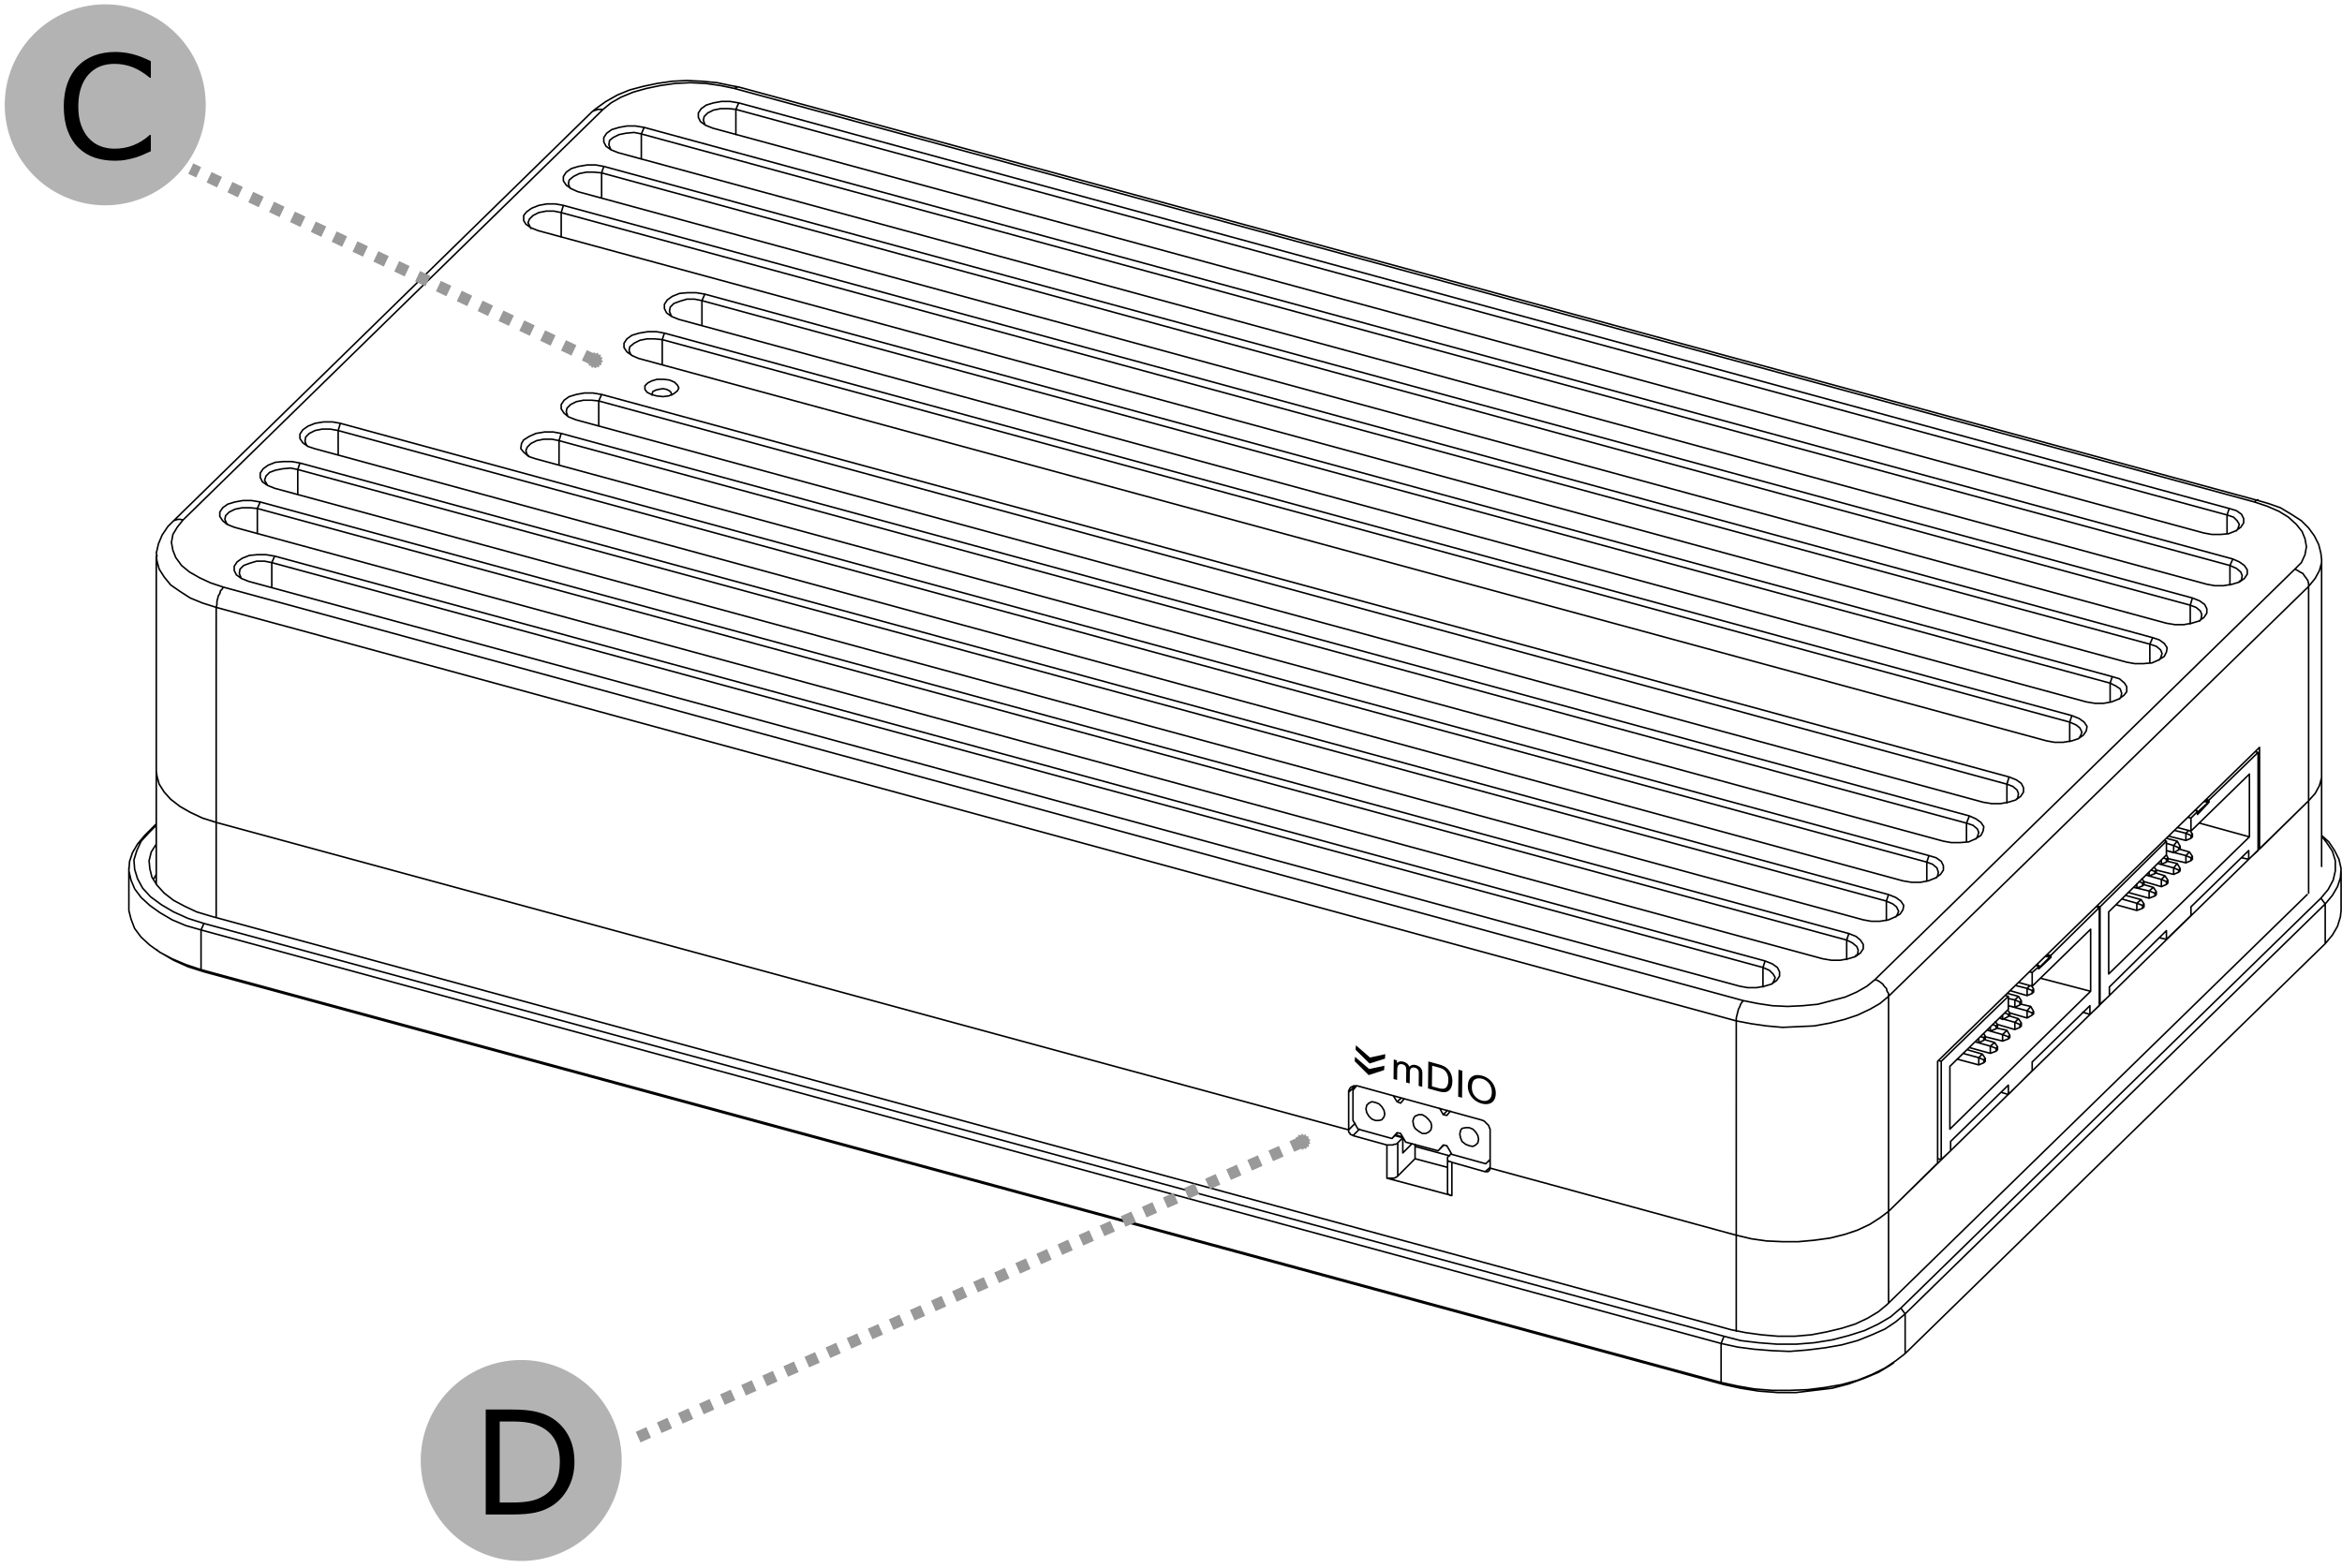 <?xml version="1.0" encoding="UTF-8" standalone="no"?>
<!-- Created with Inkscape (http://www.inkscape.org/) -->

<svg
   width="230.38mm"
   height="154.277mm"
   viewBox="0 0 230.38 154.277"
   version="1.1"
   id="svg1"
   xml:space="preserve"
   inkscape:version="1.3.2 (091e20e, 2023-11-25, custom)"
   sodipodi:docname="dapeII-main-mdio.svg"
   xmlns:inkscape="http://www.inkscape.org/namespaces/inkscape"
   xmlns:sodipodi="http://sodipodi.sourceforge.net/DTD/sodipodi-0.dtd"
   xmlns="http://www.w3.org/2000/svg"
   xmlns:svg="http://www.w3.org/2000/svg"><sodipodi:namedview
     id="namedview1"
     pagecolor="#ffffff"
     bordercolor="#000000"
     borderopacity="0.25"
     inkscape:showpageshadow="2"
     inkscape:pageopacity="0.0"
     inkscape:pagecheckerboard="0"
     inkscape:deskcolor="#d1d1d1"
     inkscape:document-units="mm"
     inkscape:zoom="0.56126601"
     inkscape:cx="79.285043"
     inkscape:cy="11.580961"
     inkscape:window-width="1920"
     inkscape:window-height="1129"
     inkscape:window-x="-8"
     inkscape:window-y="-8"
     inkscape:window-maximized="1"
     inkscape:current-layer="layer1" /><defs
     id="defs1"><marker
       inkscape:collect="always"
       inkscape:isstock="true"
       style="overflow:visible"
       id="marker8998-1"
       refX="0"
       refY="0"
       orient="auto"
       inkscape:stockid="DotM"><path
         transform="matrix(0.4,0,0,0.4,2.96,0.4)"
         style="fill:#999999;fill-opacity:1;fill-rule:evenodd;stroke:#999999;stroke-width:1pt;stroke-opacity:1"
         d="m -2.5,-1 c 0,2.76 -2.24,5 -5,5 -2.76,0 -5,-2.24 -5,-5 0,-2.76 2.24,-5 5,-5 2.76,0 5,2.24 5,5 z"
         id="path8996-8"
         inkscape:connector-curvature="0" /></marker><marker
       inkscape:stockid="DotM"
       orient="auto"
       refY="0"
       refX="0"
       id="marker1269-8"
       style="overflow:visible"
       inkscape:isstock="true"><path
         inkscape:connector-curvature="0"
         id="path1267-4"
         d="m -2.5,-1 c 0,2.76 -2.24,5 -5,5 -2.76,0 -5,-2.24 -5,-5 0,-2.76 2.24,-5 5,-5 2.76,0 5,2.24 5,5 z"
         style="fill:#999999;fill-opacity:1;fill-rule:evenodd;stroke:#999999;stroke-width:1pt;stroke-opacity:1"
         transform="matrix(0.4,0,0,0.4,2.96,0.4)" /></marker></defs><g
     inkscape:label="Layer 1"
     inkscape:groupmode="layer"
     id="layer1"
     transform="translate(-16.933,-60.854)"><g
       id="g851-8"
       transform="matrix(0.71,0,0,-0.71,202.778,195.227)"
       style="stroke-width:0.216;stroke-miterlimit:4;stroke-dasharray:none"
       inkscape:export-xdpi="95.984627"
       inkscape:export-ydpi="95.984627"><path
         d="M 0,0 0.6,0.4 M -243.9,69 v -5.5 m 3.8,-5.8 0.5,-0.4 m 302.2,5.8 v 5.4 m -300.5,48.4 -0.6,-0.6 -0.8,-1.2 -0.5,-1.2 -0.3,-1.3 0.1,-0.4 m -0.1,0 V 82.4 m 300,29.3 -0.1,0.9 -0.3,1.2 -0.6,1.2 -0.8,1.1 -1,1 -1.4,0.9 -1.5,0.9 -1.7,0.6 -1.4,0.4 M 59.9,82 v 29.8 m -239.6,62 -58.2,-56.9 m 289,3 -210.5,57.3 m 0,0 -1.1,0.2 -1.9,0.4 -2.1,0.2 -2.1,0.1 -2,-0.1 -2.1,-0.3 -1.9,-0.4 -1.9,-0.5 -1.7,-0.7 -1.6,-0.9 -1.4,-1 -0.5,-0.4 M -61.2,28.7 V 24.1 M -240.1,82.4 V 66.7 m 300,2.5 V 82 M -22.9,4.1 -20.6,3.5 -18.1,3.2 -15.5,3 h 2.6 l 2.5,0.2 2.5,0.4 2.3,0.6 2.2,0.7 1.9,0.9 1.7,1 1.4,1.2 m 0,0 0.6,-0.8 m 0,0 L 0.9,6.1 -0.6,5.1 -2.4,4.3 -4.4,3.5 -6.6,2.9 -8.9,2.5 -11.3,2.2 -13.8,2 l -2.4,0.1 -2.5,0.2 -2.3,0.3 -2.3,0.5 m 0.4,1 -0.4,-1 M 2.2,7.2 V 1.7 m -25.5,-4 2.3,-0.5 2.3,-0.4 2.5,-0.2 h 2.4 l 2.5,0.1 2.4,0.3 2.3,0.4 2.2,0.6 2,0.8 1.8,0.9 1.5,1 1.3,1 m -25.5,1.4 v -5.4 m -216.8,74.7 v -0.1 l -0.7,-1.1 -0.3,-1.2 0.1,-1.1 0.3,-1.2 0.7,-1.1 1,-1.1 1.3,-1 1.5,-0.8 1.7,-0.8 2,-0.6 m 0,0 L -21.9,5 m 0,0 2,-0.4 2.2,-0.3 2.3,-0.2 h 2.3 l 2.3,0.2 2.1,0.4 2.1,0.5 1.9,0.6 1.7,0.8 1.5,0.9 1.2,1 m 0,0 58.2,56.8 m -291.4,-4 210.6,-57.2 m -218.2,69.8 -1.1,-1.2 -0.6,-1.3 -0.4,-1.3 0.1,-1.3 0.4,-1.3 0.7,-1.3 1.1,-1.2 1.5,-1.1 1.7,-1 2,-0.9 2.2,-0.7 m -6.6,13.6 -1,-1 m 300.9,-9.1 1,1.2 0.7,1.3 0.3,1.3 V 70 l -0.4,1.3 -0.8,1.2 -0.7,0.9 M 1.6,8 59.8,64.8 M 0,0 l -1.5,-0.9 -1.9,-0.8 -2.2,-0.8 -2.3,-0.6 -2.5,-0.3 -2.5,-0.3 h -2.6 l -2.6,0.2 -2.5,0.4 -2.3,0.5 m -0.4,0.3 0.4,-0.3 m -217.2,70.8 v -0.1 l -0.4,-0.7 M -23.3,3.1 -233.9,60.4 m 0.4,0.9 -0.4,-0.9 m 0,-5.5 210.6,-57.2 m -210.6,62.7 v -5.5 m 0.4,-0.3 -0.4,0.3 m 211,-57.5 -210.6,57.2 M 60.4,64 59.8,64.8 M 60.4,64 2.2,7.2 M 60.4,64 V 58.5 M 2.2,1.7 60.4,58.5 m -294.3,1.9 -2.1,0.6 -1.9,0.8 -1.7,1 -1.4,1 -1.2,1.1 -0.9,1.2 -0.5,1.2 -0.3,1.3 0.1,1.3 0.4,1.2 0.7,1.2 1,1.2 m 0.6,0.4 -0.6,-0.4 m -2.2,-10 v -0.4 l 0.3,-1.2 0.5,-1.3 0.9,-1.2 1.2,-1.1 1.4,-1 1.7,-0.9 1.9,-0.8 2.1,-0.7 m 0.4,-0.3 -2.2,0.7 -2,0.9 -1.7,1 -0.2,0.1 m 299.5,16.2 1,-0.9 0.8,-1.2 0.6,-1.2 0.3,-1.3 -0.1,-1.3 -0.4,-1.2 -0.7,-1.2 -1,-1.2 m 0,-5.5 1,1.2 0.7,1.2 0.4,1.3 0.1,0.9 m -304.3,10.4 1.6,1.6 m 240,-23.9 -1.2,-1 -1.4,-0.8 -1.7,-0.8 -1.8,-0.6 -2,-0.5 -2.2,-0.4 -2.2,-0.1 -2.2,-0.1 -2.2,0.2 -2.1,0.3 -2.1,0.4 m 0,0 v 0.4 l 0.1,0.4 0.1,0.4 0.1,0.4 0.2,0.4 0.1,0.3 0.2,0.3 0.2,0.2 m 0,0 2,-0.4 2,-0.3 2.1,-0.1 2.1,0.1 2.1,0.2 1.9,0.5 1.9,0.5 1.6,0.7 1.4,0.8 1.1,0.9 m 1.9,-2.3 v 0.4 l -0.2,0.3 -0.1,0.4 -0.3,0.3 -0.2,0.3 -0.4,0.3 -0.3,0.2 -0.4,0.1 m 1.9,-32.1 -1.2,-0.9 -1.4,-0.9 -1.7,-0.8 -1.8,-0.6 -2,-0.5 -2.2,-0.3 -2.2,-0.2 h -2.2 l -2.2,0.1 -2.1,0.3 -2.1,0.5 m 0,29.7 V 18.1 M -0.1,51.2 V 21.4 M 50.6,119.7 -160,177 m 216.2,-66.6 0.9,0.9 0.5,1.1 0.2,1.1 -0.2,1.1 -0.4,1 -0.8,1 -1.1,1 -1.3,0.8 -1.6,0.7 -1.8,0.6 M -2,53.5 56.2,110.4 m -287,-2.5 210.6,-57.3 m -216.2,66.6 -0.8,-1 -0.6,-1 -0.2,-1.1 0.2,-1.1 0.4,-1 0.8,-1.1 1.1,-0.9 1.4,-0.8 1.5,-0.7 1.8,-0.6 m 52.6,66.2 -58.2,-56.9 m 76.4,59.8 -1.9,0.4 -2.1,0.3 -2.1,0.1 -2.1,-0.1 -2.1,-0.3 -1.9,-0.4 -1.8,-0.5 -1.7,-0.7 -1.4,-0.8 -1.1,-0.9 m -49.1,-65.4 -1,0.4 -0.7,0.5 -0.3,0.6 v 0.6 l 0.4,0.6 0.7,0.5 1,0.4 1.1,0.1 h 1.2 l 1.2,-0.2 m 203,-59.6 -206.6,56.1 m 210.1,-52.6 1,-0.4 0.7,-0.5 0.3,-0.6 V 54 l -0.4,-0.6 -0.7,-0.5 -1,-0.3 -1.1,-0.2 h -1.2 l -1.1,0.2 m -203,59.6 206.5,-56.1 m -212.1,60.1 -1,0.4 -0.6,0.5 -0.4,0.6 v 0.6 l 0.4,0.6 0.7,0.5 1,0.3 1.1,0.2 h 1.2 l 1.2,-0.2 M -9.2,56.4 -229.3,116.2 M -5.6,59.9 -4.6,59.5 -4,59 -3.6,58.4 V 57.8 L -4,57.2 -4.7,56.7 -5.7,56.4 -6.8,56.2 H -8 l -1.2,0.2 M -225.7,119.7 -5.6,59.9 m -218.1,61.7 -1,0.4 -0.7,0.5 -0.3,0.6 v 0.6 l 0.4,0.6 0.7,0.5 1,0.4 1.1,0.1 h 1.2 l 1.1,-0.2 M -3.6,61.8 -223.7,121.6 M -0.1,65.3 0.9,64.9 1.6,64.4 2,63.8 1.9,63.2 1.5,62.6 0.8,62.2 -0.1,61.8 -1.3,61.6 h -1.2 l -1.1,0.2 M -220.2,125.1 -0.1,65.3 m -167.6,79.7 -1,0.4 -0.7,0.5 -0.3,0.6 v 0.6 l 0.4,0.6 0.7,0.5 1,0.4 1.1,0.1 h 1.2 l 1.2,-0.2 M 27.3,92 l -195,53 m 198.6,-49.5 1,-0.3 0.7,-0.6 0.3,-0.5 V 93.4 L 32.5,92.9 31.8,92.4 30.8,92 29.7,91.8 H 28.5 L 27.3,92 m -191.4,56.5 195,-53 m -218.1,61.8 -1,0.4 -0.7,0.5 -0.3,0.5 v 0.7 l 0.4,0.5 0.7,0.5 1,0.4 1.1,0.2 h 1.2 l 1.1,-0.2 M 32.9,97.5 -187.2,157.3 m 223.7,-56.4 0.9,-0.3 0.7,-0.5 0.4,-0.6 -0.1,-0.6 -0.3,-0.6 -0.8,-0.5 -0.9,-0.4 -1.2,-0.1 H 34 l -1.1,0.2 m -216.6,63.3 220.2,-59.9 m -218.2,61.8 -0.9,0.4 -0.7,0.5 -0.4,0.6 v 0.6 l 0.4,0.6 0.7,0.5 1,0.3 1.2,0.2 h 1.2 l 1.1,-0.2 M 38.4,102.9 -181.7,162.7 M 42,106.4 l 1,-0.4 0.7,-0.5 0.3,-0.6 v -0.6 l -0.4,-0.6 -0.7,-0.5 -1,-0.3 -1.1,-0.2 h -1.2 l -1.2,0.2 M -178.1,166.2 42,106.4 m -218.1,61.7 -1,0.4 -0.7,0.5 -0.3,0.6 v 0.6 l 0.4,0.6 0.7,0.5 1,0.3 1.1,0.2 h 1.2 l 1.2,-0.2 M 44,108.3 -176.1,168.1 m 223.7,-56.3 0.9,-0.4 0.7,-0.5 0.4,-0.6 v -0.6 l -0.4,-0.6 -0.7,-0.5 -1,-0.3 -1.2,-0.2 h -1.2 l -1.1,0.2 m -216.5,63.3 220.1,-59.8 m -210.6,59.7 -1,0.4 -0.7,0.5 -0.3,0.6 v 0.6 l 0.4,0.6 0.7,0.5 1,0.3 1.1,0.2 h 1.2 l 1.2,-0.2 m 203,-59.6 -206.6,56.1 m 210.1,-52.7 1,-0.3 0.7,-0.5 0.3,-0.6 v -0.6 l -0.4,-0.6 -0.7,-0.5 -1,-0.4 -1.1,-0.1 h -1.2 l -1.1,0.2 m -203,59.6 206.5,-56.2 m -229.1,12.3 -1,0.4 -0.6,0.5 -0.4,0.6 v 0.6 l 0.4,0.6 0.7,0.5 1,0.3 1.1,0.2 h 1.2 l 1.2,-0.2 M 13,78.1 l -195,53 m 198.6,-49.5 1,-0.4 0.7,-0.5 0.3,-0.6 v -0.6 l -0.4,-0.6 -0.7,-0.5 -1,-0.3 -1.1,-0.2 H 14.2 L 13,78.1 m -191.4,56.5 195,-53 m -204.2,44.1 -0.9,0.3 -0.7,0.6 -0.4,0.5 0.1,0.7 0.3,0.5 0.8,0.5 0.9,0.4 1.2,0.2 h 1.2 l 1.1,-0.2 M 7.5,72.7 l -195.1,53 M 11.1,76.2 12,75.8 12.7,75.3 13.1,74.7 13,74.1 12.7,73.5 11.9,73 11,72.6 9.8,72.5 H 8.6 L 7.5,72.7 M -184,129.2 11.1,76.2 m -229.3,50.9 -0.9,0.3 -0.7,0.5 -0.4,0.6 v 0.6 l 0.4,0.6 0.7,0.5 1,0.4 1.2,0.2 h 1.2 l 1.1,-0.2 M 1.9,67.2 -218.2,127.1 M 5.5,70.7 6.5,70.4 7.2,69.9 7.5,69.3 V 68.7 L 7.1,68.1 6.4,67.6 5.4,67.2 4.3,67 H 3.1 L 1.9,67.2 M -214.6,130.6 5.5,70.7 m -178.8,68.9 -0.9,0.4 -0.7,0.5 -0.4,0.6 v 0.6 l 0.4,0.6 0.7,0.5 1,0.3 1.2,0.2 h 1.2 l 1.1,-0.2 m 191.5,-56.5 -195.1,53 M 25.3,90.1 26.3,89.7 27,89.2 27.4,88.6 27.3,88 26.9,87.4 26.2,86.9 25.3,86.6 24.1,86.4 h -1.2 l -1.1,0.2 m -191.5,56.5 195,-53 m -194.3,46.5 0.7,-0.3 0.4,-0.4 0.2,-0.4 -0.2,-0.4 -0.5,-0.4 -0.7,-0.3 -0.8,-0.1 -0.9,0.1 -0.7,0.2 -0.6,0.3 -0.3,0.4 v 0.5 l 0.4,0.4 0.6,0.3 0.7,0.2 h 0.9 l 0.8,-0.1 m 147.8,-88.8 -210.6,57.3 m 0,0 0.1,0.4 v 0.4 l 0.1,0.4 0.1,0.4 0.2,0.3 0.1,0.4 0.2,0.2 0.2,0.3 m 209.6,-89.8 -34.1,9.3 m 0,0 v 5.2 m 0,0 v 0.2 l -0.1,0.2 -0.1,0.3 -0.2,0.2 -0.2,0.2 -0.2,0.2 -0.2,0.1 -0.3,0.1 m 0,0 -17.1,4.7 m 0,0 h -0.2 -0.3 l -0.2,-0.1 -0.2,-0.1 -0.1,-0.1 -0.1,-0.2 -0.1,-0.2 v -0.2 m 0,0 v -5.2 m 0,0 -156.9,42.6 m 0,29.8 V 75.3 M -16.2,53 l 0.2,0.3 0.2,0.5 -0.3,0.5 -0.5,0.5 -0.9,0.4 m 0.3,0.9 -0.3,-0.9 m 73.7,55.2 0.4,-0.2 0.3,-0.2 0.4,-0.2 0.2,-0.3 0.3,-0.4 0.2,-0.3 0.1,-0.4 V 108 m 0,0 -58.2,-56.8 m 58.2,27.1 -6.8,-6.7 m 0,0 v 14.1 m 0,0 L 6.7,42.2 m 0,0 V 28.1 m 0,0 -6.8,-6.7 M 58.1,108 V 78.3 m -62.8,-21.5 0.3,0.2 0.1,0.6 -0.2,0.5 -0.6,0.5 -0.8,0.4 m 0.3,0.9 -0.3,-0.9 m -11.6,-3.8 -206.6,56.1 m 0.4,0.9 -0.4,-0.9 M -5.9,59 -226.1,118.8 m 0.4,0.9 -0.4,-0.9 M 0.9,62.2 1.1,62.5 1.3,63 1,63.6 0.5,64 -0.4,64.4 m 0.3,0.9 -0.3,-0.9 m 0,0 -220.1,59.8 m 0.3,0.9 -0.3,-0.9 M 6.5,67.6 6.7,67.9 6.8,68.4 6.6,69 6,69.5 5.2,69.8 m 0.3,0.9 -0.3,-0.9 m 0,0 -220.1,59.8 m 0.3,1 -0.3,-1 M 12,73 l 0.2,0.3 0.2,0.6 -0.2,0.5 -0.6,0.5 -0.9,0.3 m 0.4,1 -0.4,-1 m -85.6,-42.5 0.9,0.9 m 84.7,41.6 -195,53 m 0.3,1 -0.3,-1 m 201.9,-49.7 0.2,0.2 0.1,0.6 -0.2,0.5 -0.6,0.5 -0.8,0.3 m 0.3,1 -0.3,-1 m 0,0 -195.1,53.1 m 0.4,0.9 -0.4,-0.9 M 26.3,87 l 0.2,0.3 0.2,0.5 -0.3,0.6 -0.5,0.4 -0.9,0.4 m 0.3,0.9 -0.3,-0.9 m 0,0 -195,53 m 0.3,0.9 -0.3,-0.9 m 201.9,-49.8 0.2,0.3 0.1,0.5 -0.2,0.6 -0.6,0.4 -0.8,0.4 m 0.3,0.9 -0.3,-0.9 m 0,0 -195.1,53 m 0.4,0.9 -0.4,-0.9 m 201.9,-49.8 0.2,0.3 0.2,0.6 -0.2,0.5 -0.6,0.5 -0.9,0.3 m 0.4,0.9 -0.4,-0.9 m 0,0 -220.1,59.8 m 0.3,1 -0.3,-1 m 227,-56.6 0.2,0.3 0.1,0.6 -0.2,0.5 -0.6,0.5 -0.8,0.3 m 0.3,1 -0.3,-1 m 0,0 -220.1,59.9 m 0.3,0.9 -0.3,-0.9 m 226.9,-56.6 0.3,0.2 0.1,0.6 -0.2,0.5 -0.6,0.5 -0.9,0.4 m 0.4,0.9 -0.4,-0.9 m -279,-35.6 -1.9,0.6 -1.7,0.8 -1.4,0.8 -1.3,1 -0.9,1 -0.7,1.1 -0.3,1.1 -0.1,0.7 m 16,28.9 -1,0.2 h -1.1 l -1,-0.3 -0.8,-0.3 -0.5,-0.5 -0.1,-0.6 0.2,-0.5 0.1,-0.2 M 51.1,71.7 51.3,71.6 M 59.9,82 v -0.5 l -0.3,-1.1 -0.6,-1.1 -0.9,-1 m -10.9,32.6 -220.1,59.8 m 0.4,0.9 -0.4,-0.9 m 221,-55 0.2,0.3 0.2,0.6 -0.3,0.5 -0.5,0.5 -0.9,0.3 m 0.3,0.9 -0.3,-0.9 m -272.9,0.9 -1,0.1 h -1.1 l -1,-0.2 -0.8,-0.4 -0.5,-0.5 -0.1,-0.5 0.2,-0.5 0.2,-0.2 m 277,1.3 -206.6,56.2 m 0.4,0.9 -0.4,-0.9 m -60.7,-49.9 -1,0.2 -1.1,-0.1 -1,-0.2 -0.8,-0.3 -0.5,-0.5 -0.2,-0.6 0.3,-0.5 0.1,-0.2 m 40.4,6.2 -1,0.2 h -1.1 l -1,-0.2 -0.8,-0.4 -0.5,-0.5 -0.2,-0.5 0.2,-0.6 0.2,-0.1 m -26.4,3.5 -1.1,0.2 h -1.1 l -1,-0.2 -0.8,-0.4 -0.5,-0.5 -0.1,-0.6 0.2,-0.5 0.2,-0.2 m 40.3,6.3 -1,0.1 h -1.1 l -1,-0.2 -0.8,-0.4 -0.5,-0.5 -0.1,-0.5 0.2,-0.6 0.1,-0.1 m 13.6,3.8 -0.5,0.1 -0.6,-0.1 -0.4,-0.1 -0.4,-0.2 -0.1,-0.3 v -0.2 m 2.7,0 v 0.1 l -0.1,0.3 -0.2,0.2 -0.4,0.2 m -0.6,6.9 -1.1,0.1 h -1 l -1,-0.2 -0.8,-0.4 -0.6,-0.5 -0.1,-0.5 0.2,-0.5 0.2,-0.2 m 9.7,7.6 -1,0.2 h -1.1 l -1,-0.3 -0.8,-0.3 -0.5,-0.5 -0.1,-0.6 0.2,-0.5 0.1,-0.2 m -15.3,14.4 -1,0.2 h -1.1 l -1,-0.2 -0.8,-0.4 -0.5,-0.5 -0.2,-0.5 0.3,-0.6 0.1,-0.2 m 9.8,7.7 -1.1,0.1 h -1 l -1,-0.2 -0.8,-0.4 -0.6,-0.5 -0.1,-0.5 0.2,-0.6 0.2,-0.1 m 9.7,7.6 -1,0.2 -1.1,-0.1 -1,-0.2 -0.8,-0.4 -0.5,-0.4 -0.1,-0.6 0.2,-0.5 0.1,-0.2 m 17.3,5.6 -1,0.1 h -1.1 l -1,-0.2 -0.8,-0.4 -0.5,-0.5 -0.1,-0.5 0.2,-0.6 0.1,-0.1 m 142.8,-153.8 2.1,-0.5 2.1,-0.3 2.2,-0.1 h 2.2 l 2.2,0.2 2.2,0.3 2,0.5 1.8,0.6 1.7,0.8 1.4,0.9 1.2,0.9 m -240,61 0.1,-0.7 0.3,-1.1 0.7,-1.1 0.9,-1 1.3,-1 1.4,-0.8 1.7,-0.8 1.9,-0.6 m 289.9,3 0.9,1 0.6,1.1 0.3,1.1 V 82 M -0.1,21.4 58.1,78.3 M -55.3,27.4 -21.2,18.1 M -74,33.6 -74.9,32.7 M -231.8,75.3 -74.9,32.7 m 19.5,-4.3 h 0.1 m -13.1,3.6 1,-0.3 m 1.3,-0.9 -1.3,-1.3 m -6.9,2.4 -0.1,0.1 h -0.1 l -0.2,0.1 v 0.1 l -0.1,0.1 -0.1,0.1 v 0.2 0.1 m 0.6,-0.8 4.7,-1.3 m 0,-4.6 v 4.6 m 0,-4.6 9,-2.4 m 0,4.6 v -4.6 m 0,4.6 4.6,-1.3 m 0.7,0.5 v -0.1 l -0.1,-0.2 -0.1,-0.1 -0.1,-0.1 h -0.1 -0.1 -0.2 m -5.1,2.1 -0.1,-0.1 v -0.1 -0.1 -0.2 l 0.1,-0.1 0.1,-0.1 h 0.2 l 0.2,-0.1 m -0.1,1.2 -0.4,-0.4 m 5.6,-0.6 0.2,-0.1 m -5.3,-4.7 h -0.2 l -0.2,0.1 -0.1,0.1 -0.1,0.1 v 0.1 0.1 m -6.9,2.2 -0.1,-0.1 -0.2,-0.1 -0.2,-0.1 h -0.2 -0.2 -0.2 -0.2 -0.2 m 3.9,2.7 -2.4,-2.4 m 2.4,2.4 4.5,-1.2 m -6.9,3.4 v -4.6 m -1.5,4.3 h 0.2 0.2 0.2 0.2 l 0.2,0.1 h 0.2 l 0.2,0.1 0.1,0.1 m 0.7,0.7 -0.7,-0.7 m -0.4,1 1.1,-0.3 m 0,0 v -2.1 m 1.7,1.2 v -2 m -8.1,10.1 -0.5,-0.6 m 6.1,-1.6 -0.5,0.8 m 1,-1 -0.5,0.2 m 1,0.4 -0.5,-0.6 m 5.9,-1.6 -0.5,0.9 m 1,-1 -0.5,0.1 m 1,0.5 -0.5,-0.6 m 5.4,-6.7 0.6,0.6 m -5.3,0.7 4.7,-1.3 m -5.4,2.5 0.7,-1.2 m -1.2,1.3 0.5,-0.1 m -1.2,-0.7 0.7,0.8 m -5.2,0.4 4.5,-1.2 m -5.2,2.4 0.7,-1.2 m -1.2,1.3 0.5,-0.1 m -1.2,-0.7 0.7,0.8 m -5.4,0.5 4.7,-1.3 m -5.4,2.5 0.7,-1.2 m -0.7,5.4 V 34 m 17.4,-2.6 -0.1,0.5 -0.3,0.5 -0.4,0.4 -0.5,0.2 h -0.5 l -0.5,-0.1 -0.2,-0.3 -0.1,-0.5 0.1,-0.5 0.2,-0.5 0.5,-0.4 0.5,-0.2 0.5,-0.1 0.4,0.2 0.3,0.3 0.1,0.5 m -6.5,1.8 -0.1,0.5 -0.3,0.4 -0.4,0.4 -0.5,0.3 h -0.5 l -0.5,-0.2 -0.2,-0.3 -0.1,-0.4 0.1,-0.6 0.2,-0.4 0.5,-0.4 0.5,-0.3 h 0.5 l 0.4,0.2 0.3,0.3 0.1,0.5 m -6.5,1.7 -0.1,0.5 -0.3,0.5 -0.4,0.4 -0.5,0.2 -0.5,0.1 -0.4,-0.2 -0.3,-0.3 -0.1,-0.5 0.1,-0.5 0.3,-0.5 0.4,-0.4 0.5,-0.2 h 0.5 l 0.4,0.1 0.3,0.4 0.1,0.4 m 8.1,-0.1 0.6,0.6 m 5.3,-7.4 0.6,0.6 m -12.9,8 0.6,0.5 m 5.1,-7.3 0.8,0.8 m -7.2,0.9 0.8,0.8 m 110.6,44.8 0.2,-0.3 m 0,0 v 0 m -0.3,0.2 0.3,-0.2 m 1.6,1.6 h -0.5 m 0.4,-0.1 0.1,0.1 m -0.1,-0.1 h -0.5 m 0.6,-0.2 v 0.3 m -1.6,-2 1.6,1.7 m -1.6,-1.7 v 0.4 m 0,-0.1 v 0.1 m 0,-0.1 1.5,1.4 m 0,0 v 0.2 m 0,-0.2 -0.6,0.1 M 20.5,55.6 20.8,55.4 m -0.1,-0.1 0.1,0.1 m 1.5,1.5 h 0.1 m -0.1,0 h -0.5 m 0.6,0 h -0.5 m -1.5,-1.4 0.3,-0.2 m 0.1,-0.1 v 0.2 m 0,-0.2 1.5,1.5 m 0,0 v 0.2 M 20.7,55 v 0.3 m 0,-0.3 1.7,1.6 m 0,0 v 0.3 M 22.3,56.7 H 21.6 M 13.1,45.1 12.4,44.8 m 0,0.5 v -0.5 m 0.3,0.8 0.4,-0.1 m 0,0 v -0.4 m 0.2,0.6 -0.2,0.3 m 0,-0.5 0.2,0.2 m 4.6,5.5 -1.5,0.4 m 1,-0.9 0.5,0.5 m -1.4,-0.3 0.9,-0.2 m 1.7,1.6 0.4,0.4 m -2,0 1.6,-0.4 m -7.2,-7.4 0.5,-0.1 m 0,-2.1 -2.2,0.6 m 2.2,-0.6 v -1 m -3,0.8 3,-0.8 m 0.7,3.4 0.2,0.2 m 0,0.4 v -0.4 m -0.9,-2.6 0.7,-0.3 m -0.7,0.3 0.5,0.5 m 0.4,-0.6 -0.4,0.6 m 0.2,-0.8 0.2,0.2 M 13.1,42 12.4,41.7 m 0.7,0.7 V 42 m -0.2,1.2 -2.1,0.6 m 2.3,-1.8 0.2,0.2 m 0,0.4 v -0.4 m 0.7,1.1 -2.9,0.8 m 4.6,0.9 -2.4,0.6 m 4.1,1 -2.4,0.7 m 4.1,0.9 -2.4,0.7 M 14.8,46.7 14,46.4 m 0,0.6 v -0.6 m 0.3,0.9 0.5,-0.2 m 0,0 v -0.4 m 0.2,0.6 -0.3,0.4 m 0.1,-0.6 0.2,0.2 m -1,-0.9 -0.4,0.1 m 1.2,0.2 0.2,0.2 m 0,0.4 V 46.9 M 14.8,43.6 14,43.3 m 0,1 v -1 m 0,1 0.8,-0.3 m 0,0 v -0.4 m -0.8,0.7 0.6,0.5 M 15,44.2 14.6,44.8 M 14.8,44 15,44.2 m -3.1,0.7 2.1,-0.6 m 0.6,0.5 -1.4,0.4 m 1.6,-1.6 0.2,0.2 m 0,0.4 v -0.4 m 1,5.1 0.5,-0.2 m 0.2,0.2 -0.3,0.4 m 0.1,-0.6 0.2,0.2 M 16.5,48.4 15.7,48 m 0,0.6 V 48 m 0.8,0.7 V 48.4 M 15.7,48 15.3,48.2 m 1.2,0.2 0.2,0.2 m 0,0.3 V 48.6 M 16.5,45.3 15.7,45 m 0,0.9 V 45 m 0,0.9 0.8,-0.3 m 0,0 v -0.3 m -0.8,0.6 0.6,0.6 m 0.4,-0.7 -0.4,0.7 m 0.2,-0.9 0.2,0.2 m -3.1,0.7 2.1,-0.6 m 0.6,0.6 -1.4,0.3 m 1.6,-1.5 0.2,0.2 m 0,0.3 v -0.3 m 0.7,5.2 0.7,-0.3 m 0.2,0.2 -0.4,0.6 m 0.2,-0.8 0.2,0.2 M 18.1,50 17.4,49.7 m 0,1 v -1 m 0.7,0.7 V 50 m -0.7,-0.3 -0.9,0.2 m 1.6,0.1 0.2,0.2 m 0,0.4 v -0.4 m -0.9,-2.6 0.7,-0.3 m -0.7,0.3 0.5,0.5 m 0.4,-0.6 -0.4,0.6 m 0.2,-0.8 0.2,0.2 m -0.2,-0.6 -0.7,-0.3 m 0,1 v -1 m 0.7,0.7 v -0.4 m -2.8,1.3 2.1,-0.6 m 0.5,0.5 -1.3,0.4 m 1.5,-1.6 0.2,0.2 m 0,0.4 v -0.4 m 0.8,5.2 0.7,-0.3 m 0.2,0.2 -0.3,0.5 M 19.8,52 20,52.2 m -0.2,-0.6 -0.7,-0.3 m 0,1 v -1 M 19.8,52 V 51.6 M 19.1,51.3 16.7,52 m 3.1,-0.4 0.2,0.2 m 0,0.4 v -0.4 m -0.4,-2 -1.3,0.3 m 1.5,-1.5 -0.7,-0.4 m 0,1 v -1 m 0,1 0.7,-0.3 m 0,0 v -0.3 m -0.7,0.6 0.5,0.6 m 0.4,-0.7 -0.4,0.7 m 0.2,-0.9 0.2,0.2 m -3.5,0.8 2.6,-0.7 m 0.7,-0.6 0.2,0.2 m 0,0.3 v -0.3 m 14.6,18.3 0.5,-0.2 m 0.2,0.2 -0.3,0.4 m 0.1,-0.6 0.2,0.2 m -0.2,-0.6 -0.8,-0.3 m 0,0.6 v -0.6 m 0.8,0.7 v -0.4 m -1.2,-0.2 0.4,-0.1 m 0,-2.1 -2.1,0.6 m 2.1,-0.6 v -1 m -2.9,0.8 2.9,-0.8 m 5.6,9.6 -1.5,0.4 m 1,-1 0.5,0.6 m -1.5,-0.3 1,-0.3 m 1.7,1.7 0.4,0.4 m -2,0 1.6,-0.4 m -6,-7.3 0.2,0.2 m 0,0.4 v -0.4 m -1,-2.6 0.8,-0.3 m -0.8,0.3 0.6,0.5 m 0.4,-0.6 -0.4,0.6 m 0.2,-0.8 0.2,0.2 m -0.2,-0.6 -0.8,-0.3 m 0.8,0.7 v -0.4 m -0.2,1.2 -2.2,0.6 m 2.4,-1.8 0.2,0.2 m 0,0.4 v -0.4 m 0.7,1.2 -2.9,0.8 m 4.6,0.8 -2.4,0.7 m 4.1,1 -2.4,0.6 m 4.1,1 -2.5,0.6 m -2.3,-1.6 0.5,-0.2 m 0.2,0.2 -0.3,0.4 m 0.1,-0.6 0.2,0.2 M 36.8,68.2 36,67.9 m 0,0.5 v -0.5 m 0.8,0.6 V 68.2 M 36,67.9 35.6,68 m 1.2,0.2 0.2,0.2 m 0,0.3 V 68.4 M 36.8,65.1 36,64.8 m 0,1 v -1 m 0,1 0.8,-0.3 m 0,0 v -0.4 m -0.8,0.7 0.6,0.5 m 0.4,-0.6 -0.4,0.6 m 0.2,-0.8 0.2,0.2 m -3.1,0.6 2.1,-0.5 m 0.6,0.5 -1.4,0.4 m 1.6,-1.6 0.2,0.2 m 0,0.4 v -0.4 m 1,5.1 0.4,-0.2 m 0.2,0.2 -0.2,0.4 m 0,-0.6 0.2,0.2 m -0.2,-0.6 -0.7,-0.3 m 0,0.6 v -0.6 m 0.7,0.7 v -0.4 m -0.7,-0.3 -0.5,0.1 m 1.2,0.2 0.2,0.2 m 0,0.4 V 70 m -0.2,-3.3 -0.7,-0.3 m 0,1 v -1 m 0,1 0.7,-0.3 m 0,0 v -0.4 m -0.7,0.7 0.5,0.5 m 0.4,-0.6 -0.4,0.6 m 0.2,-0.8 0.2,0.2 m -3,0.7 2.1,-0.6 m 0.5,0.5 -1.3,0.4 m 1.5,-1.6 0.2,0.2 m 0,0.4 v -0.4 m 1.5,4.6 -0.7,-0.4 m 0,1 v -1 m 0,1 0.7,-0.3 m 0,0 v -0.3 m 0.2,0.5 -0.4,0.7 m 0.2,-0.9 0.2,0.2 m -0.9,-0.9 -1,0.3 m 1.7,0.1 0.2,0.2 m 0,0.3 V 71.7 M 39.4,69 40.1,68.7 m -0.7,0.3 0.5,0.6 m 0.4,-0.7 -0.4,0.7 m 0.2,-0.9 0.2,0.2 m -0.2,-0.5 -0.7,-0.3 m 0,0.9 v -0.9 m 0.7,0.6 v -0.3 m -2.9,1.2 2.2,-0.6 m 0.5,0.6 -1.3,0.3 m 1.5,-1.5 0.2,0.2 m 0,0.3 v -0.3 m 1.5,4.5 -0.7,-0.3 m 0,1 v -1 m 0,1 0.7,-0.3 m 0,0 v -0.4 m 0.2,0.6 -0.3,0.4 m 0.1,-0.6 0.2,0.2 m -0.9,-0.9 -2.4,0.6 m 3.1,-0.3 0.2,0.2 m 0,0.4 v -0.4 m -0.4,-2.1 -1.4,0.4 m 0.9,-0.9 0.7,-0.3 m -0.7,0.3 0.5,0.5 m 0.4,-0.6 -0.4,0.6 m 0.2,-0.8 0.2,0.2 M 41.8,70 41.1,69.7 m 0,1 v -1 m 0.7,0.7 V 70 m -3.4,1.4 2.7,-0.7 M 41.8,70 42,70.2 m 0,0.4 V 70.2 M 29.1,63.5 22.4,56.9 m 6.7,-7 v 13.6 m -1.3,-14.8 1.3,1.2 m -1.3,0 v -1.2 m -8,-6.6 8,7.8 m -8,-9 v 1.2 m -3.3,-4.5 3.3,3.3 m -3.3,-2 v -1.3 m -8,-6.5 8,7.8 m -8,-9.1 v 1.3 M 7.2,28.6 8.5,29.8 M 7.2,42.2 V 28.6 m 9.3,22.6 -9.3,-9 m 9.3,7.2 v 1.8 m 0,-1.8 -8.1,-7.9 m 0,0 v -8.7 m 0,0 19.5,19.1 m 0,0 v 8.6 m 0,0 -8.1,-7.9 m 0,0 v 1.9 m 0.9,0.8 -0.9,-0.8 m 2.6,2.1 v 0.3 M 20.7,55 22.4,56.6 M 20.7,55 v 0.3 m -0.9,-0.8 -0.4,0.1 m -2.9,-3.4 -0.4,0.1 M 7.2,42.2 6.8,42.3 m 22.3,21.2 -0.4,0.1 m -8.3,-8.1 0.3,-0.2 m 1.7,1.6 H 21.9 M 7.2,28.6 6.7,28.7 m 14.3,25 6.9,-1.8 m -9.9,1.2 1.8,-0.5 m -3.3,-15 -1,0.3 m 12.3,10.8 -1,0.3 m 2.4,14.6 -0.4,0.1 m 0.4,-0.1 V 50.1 m 0,0 h -0.1 m 22,34.9 -6.8,-6.6 m 6.8,-7 V 85 m -1.3,-14.8 1.3,1.2 m -1.3,0 v -1.2 m -8,-6.6 8,7.8 m -8,-9 v 1.2 m -3.4,-4.5 3.4,3.3 m -3.4,-2.1 v -1.2 m -7.9,-6.6 7.9,7.8 m -7.9,-9 v 1.2 m -1.3,-2.4 1.3,1.2 m 7.9,21.4 -9.2,-9.1 m 9.2,7.2 v 1.9 m 0,-1.9 -8,-7.9 m 0,0 v -8.6 m 0,0 19.5,19 m 0,0 V 82 m 0,0 -8.1,-7.9 m 0,0 v 1.8 m 0.9,0.9 -0.9,-0.9 m 0.9,0.5 v 0.4 m 0,-0.4 1.6,1.7 m 0,0 v 0.3 M 41.8,75.9 41.4,76 m -3,-3.3 -0.3,0.1 m 13,12.2 -0.4,0.1 M 44.3,78.4 H 43.8 M 42.4,77 42.7,76.8 m 0.3,-1.6 6.9,-1.9 m -10,1.3 1.9,-0.5 m -3.4,-15 -0.9,0.2 m 12.3,10.9 -1,0.2 m -114.5,-40 4.8,-1.3 m 43.4,23.4 v 2.7 m -206.6,52.7 v 3.4 M -5.9,56.3 V 59 m -220.2,56.3 v 3.5 M -0.4,61.7 v 2.7 m -220.1,56.4 v 3.4 M 5.2,67.2 v 2.6 m -220.1,56.4 v 3.4 m 225.6,-57 v 2.6 M -74,38.8 -74.9,37.9 m -109.4,86.9 v 3.4 M 16.3,78 v 2.6 m -195.1,49.6 v 3.5 M 25,86.5 v 2.7 m -195,49.5 v 3.5 M 30.6,92 v 2.6 m -195.1,49.6 v 3.4 M 36.1,97.4 V 100 M -184,156.4 v 3.4 m 225.7,-57 v 2.6 m -220.1,56.4 v 3.5 m -53.4,-60.2 -1.9,0.6 -1.7,0.7 -1.4,0.9 -1.3,0.9 -0.9,1.1 -0.7,1.1 -0.3,1.1 -0.1,0.7 m 2.2,4.7 0.2,0.2 0.3,0.1 0.3,0.1 h 0.3 l 0.4,-0.1 m 283.6,-9 v 2.7 m 3.4,8.8 0.2,0.2 0.2,0.1 h 0.1 v -0.1 m 8.8,-8.2 v -0.4 L 59.6,110.2 59,109.1 58.1,108 m -231,59.2 v 3.5 M 46.8,115.3 v 2.6 m -225,56.2 h -0.4 -0.3 l -0.3,-0.1 -0.3,-0.1 -0.2,-0.1 m 19.9,-3.2 v 3.5 m -0.2,2.9 0.2,0.1 0.2,0.1 h 0.2 M -0.1,8.7 V 21.4 M -21.2,4.8 v 13.3 m -210.6,44 V 75.3 M 58.1,65.5 V 78.3 M -56,26.9 l 0.7,0.6 m -18.1,5.3 -0.9,-0.9"
         style="fill:none;stroke:#000000;stroke-width:0.216;stroke-linecap:round;stroke-linejoin:round;stroke-miterlimit:4;stroke-dasharray:none;stroke-opacity:1"
         id="path853-6" /></g><g
       style="stroke:none;fill:#b3b3b3;fill-opacity:1"
       id="g34641-0"
       transform="matrix(0.568,0,0,0.568,-319.161,-442.374)"
       inkscape:export-xdpi="95.984627"
       inkscape:export-ydpi="95.984627"><path
         id="circle34643-3"
         style="fill-opacity:1;stroke-width:2;stroke-linejoin:round;stroke-dasharray:2, 2;fill:#b3b3b3;stroke:none"
         d="m 627.343,904.121 a 17.403,17.403 0 0 1 -17.403,17.403 17.403,17.403 0 0 1 -17.403,-17.403 17.403,17.403 0 0 1 17.403,-17.403 17.403,17.403 0 0 1 17.403,17.403 z" /></g><path
       style="font-size:14.204px;line-height:0%;letter-spacing:0px;word-spacing:0px;stroke-width:0.568px"
       d="m 31.772,75.731 q -0.381,0.166 -0.694,0.312 -0.305,0.146 -0.805,0.305 -0.423,0.132 -0.922,0.222 -0.492,0.097 -1.089,0.097 -1.124,0 -2.046,-0.312 -0.915,-0.319 -1.595,-0.992 -0.666,-0.659 -1.04,-1.671 -0.375,-1.02 -0.375,-2.365 0,-1.276 0.361,-2.282 0.361,-1.006 1.04,-1.699 0.659,-0.673 1.588,-1.026 0.936,-0.354 2.074,-0.354 0.832,0 1.658,0.201 0.832,0.201 1.845,0.707 v 1.63 h -0.104 q -0.853,-0.714 -1.692,-1.04 -0.839,-0.326 -1.796,-0.326 -0.784,0 -1.415,0.257 -0.624,0.25 -1.117,0.784 -0.479,0.52 -0.749,1.318 -0.264,0.791 -0.264,1.831 0,1.089 0.291,1.873 0.298,0.784 0.763,1.276 0.485,0.513 1.13,0.763 0.652,0.243 1.373,0.243 0.992,0 1.859,-0.34 0.867,-0.34 1.623,-1.02 h 0.097 z"
       id="text34635-8"
       aria-label="C" /><path
       inkscape:connector-curvature="0"
       id="path8986-4"
       d="M 145.045,173.19 79.124,202.497"
       style="fill:#999999;fill-rule:evenodd;stroke:#999999;stroke-width:1.135;stroke-linecap:butt;stroke-linejoin:miter;stroke-miterlimit:4;stroke-dasharray:1.135, 1.135;stroke-dashoffset:0;stroke-opacity:1;marker-start:url(#marker8998-1)"
       inkscape:export-xdpi="95.984627"
       inkscape:export-ydpi="95.984627" /><g
       transform="matrix(0.568,0,0,0.568,-278.241,-309.001)"
       id="g8994-2"
       style="stroke:none;fill:#b3b3b3;fill-opacity:1"
       inkscape:export-xdpi="95.984627"
       inkscape:export-ydpi="95.984627"><path
         id="circle8992-3"
         style="fill-opacity:1;stroke-width:2;stroke-linejoin:round;stroke-dasharray:2, 2;fill:#b3b3b3;stroke:none"
         d="m 627.343,904.121 a 17.403,17.403 0 0 1 -17.403,17.403 17.403,17.403 0 0 1 -17.403,-17.403 17.403,17.403 0 0 1 17.403,-17.403 17.403,17.403 0 0 1 17.403,17.403 z" /></g><path
       style="font-size:14.204px;line-height:0%;letter-spacing:0px;word-spacing:0px;stroke-width:0.568px"
       d="m 73.44,204.7 q 0,1.408 -0.617,2.552 -0.61,1.144 -1.63,1.775 -0.707,0.437 -1.581,0.631 -0.867,0.194 -2.289,0.194 H 64.715 V 199.526 h 2.58 q 1.512,0 2.4,0.222 0.895,0.215 1.512,0.596 1.054,0.659 1.644,1.755 0.59,1.096 0.59,2.601 z m -1.436,-0.021 q 0,-1.214 -0.423,-2.046 -0.423,-0.832 -1.262,-1.311 -0.61,-0.347 -1.297,-0.479 -0.687,-0.139 -1.644,-0.139 h -1.29 v 7.969 h 1.29 q 0.992,0 1.727,-0.146 0.742,-0.146 1.359,-0.541 0.77,-0.492 1.151,-1.297 0.388,-0.805 0.388,-2.011 z"
       id="text8990-9"
       aria-label="D" /><path
       style="fill:none;stroke:#999999;stroke-width:1.135;stroke-linecap:butt;stroke-linejoin:miter;stroke-miterlimit:4;stroke-dasharray:1.135, 1.135;stroke-dashoffset:0;stroke-opacity:1;marker-start:url(#marker1269-8)"
       d="M 75.44,96.297 35.7,77.441 v 0"
       id="path1257-2"
       inkscape:export-xdpi="95.984627"
       inkscape:export-ydpi="95.984627" /><path
       style="font-size:3.867px;line-height:1.25;font-family:Arial;-inkscape-font-specification:'Arial, Normal';stroke-width:0.161"
       d="m 149.607,129.845 v -2.005 h 0.304 v 0.281 q 0.094,-0.147 0.251,-0.236 0.157,-0.091 0.357,-0.091 0.223,0 0.364,0.092 0.144,0.092 0.202,0.259 0.238,-0.351 0.619,-0.351 0.298,0 0.459,0.166 0.161,0.164 0.161,0.508 v 1.377 h -0.338 v -1.263 q 0,-0.204 -0.034,-0.293 -0.032,-0.091 -0.119,-0.145 -0.087,-0.055 -0.204,-0.055 -0.211,0 -0.351,0.142 -0.14,0.14 -0.14,0.449 v 1.165 h -0.34 v -1.303 q 0,-0.227 -0.083,-0.34 -0.083,-0.113 -0.272,-0.113 -0.144,0 -0.266,0.075 -0.121,0.075 -0.176,0.221 -0.055,0.145 -0.055,0.419 v 1.04 z m 3.265,0 v -2.768 h 0.954 q 0.323,0 0.493,0.04 0.238,0.055 0.406,0.198 0.219,0.185 0.327,0.474 0.11,0.287 0.11,0.657 0,0.315 -0.074,0.559 -0.074,0.244 -0.189,0.404 -0.115,0.159 -0.253,0.251 -0.136,0.091 -0.33,0.138 -0.193,0.047 -0.444,0.047 z m 0.366,-0.327 h 0.591 q 0.274,0 0.429,-0.051 0.157,-0.051 0.249,-0.144 0.13,-0.13 0.202,-0.349 0.074,-0.221 0.074,-0.534 0,-0.434 -0.143,-0.667 -0.142,-0.234 -0.346,-0.313 -0.147,-0.057 -0.474,-0.057 h -0.582 z m 2.489,0.327 v -2.768 h 0.366 v 2.768 z m 0.901,-1.348 q 0,-0.689 0.37,-1.078 0.37,-0.391 0.955,-0.391 0.383,0 0.691,0.183 0.308,0.183 0.468,0.512 0.162,0.327 0.162,0.742 0,0.421 -0.17,0.753 -0.17,0.332 -0.481,0.504 -0.312,0.17 -0.672,0.17 -0.391,0 -0.699,-0.189 -0.308,-0.189 -0.466,-0.515 -0.159,-0.327 -0.159,-0.691 z m 0.378,0.006 q 0,0.5 0.268,0.789 0.27,0.287 0.676,0.287 0.414,0 0.68,-0.291 0.268,-0.291 0.268,-0.825 0,-0.338 -0.115,-0.589 -0.113,-0.253 -0.334,-0.391 -0.219,-0.14 -0.493,-0.14 -0.389,0 -0.67,0.268 -0.279,0.266 -0.279,0.891 z"
       id="text3102"
       transform="matrix(1.039,0.284,-0.011,0.959,0,0)"
       aria-label="mDIO" /><path
       d="m -124.008,155.834 0.796,1.402 h -0.449 l -0.981,-1.402 0.981,-1.402 h 0.455 z m 1.19,0 0.811,1.402 h -0.467 l -0.962,-1.402 0.962,-1.402 h 0.467 z"
       id="text3106"
       style="font-size:6.295px;line-height:1.25;font-family:Arial;-inkscape-font-specification:'Arial, Normal';stroke-width:0.472"
       transform="matrix(0.073,-0.948,1.031,0.311,0,0)"
       aria-label="« " /></g></svg>
